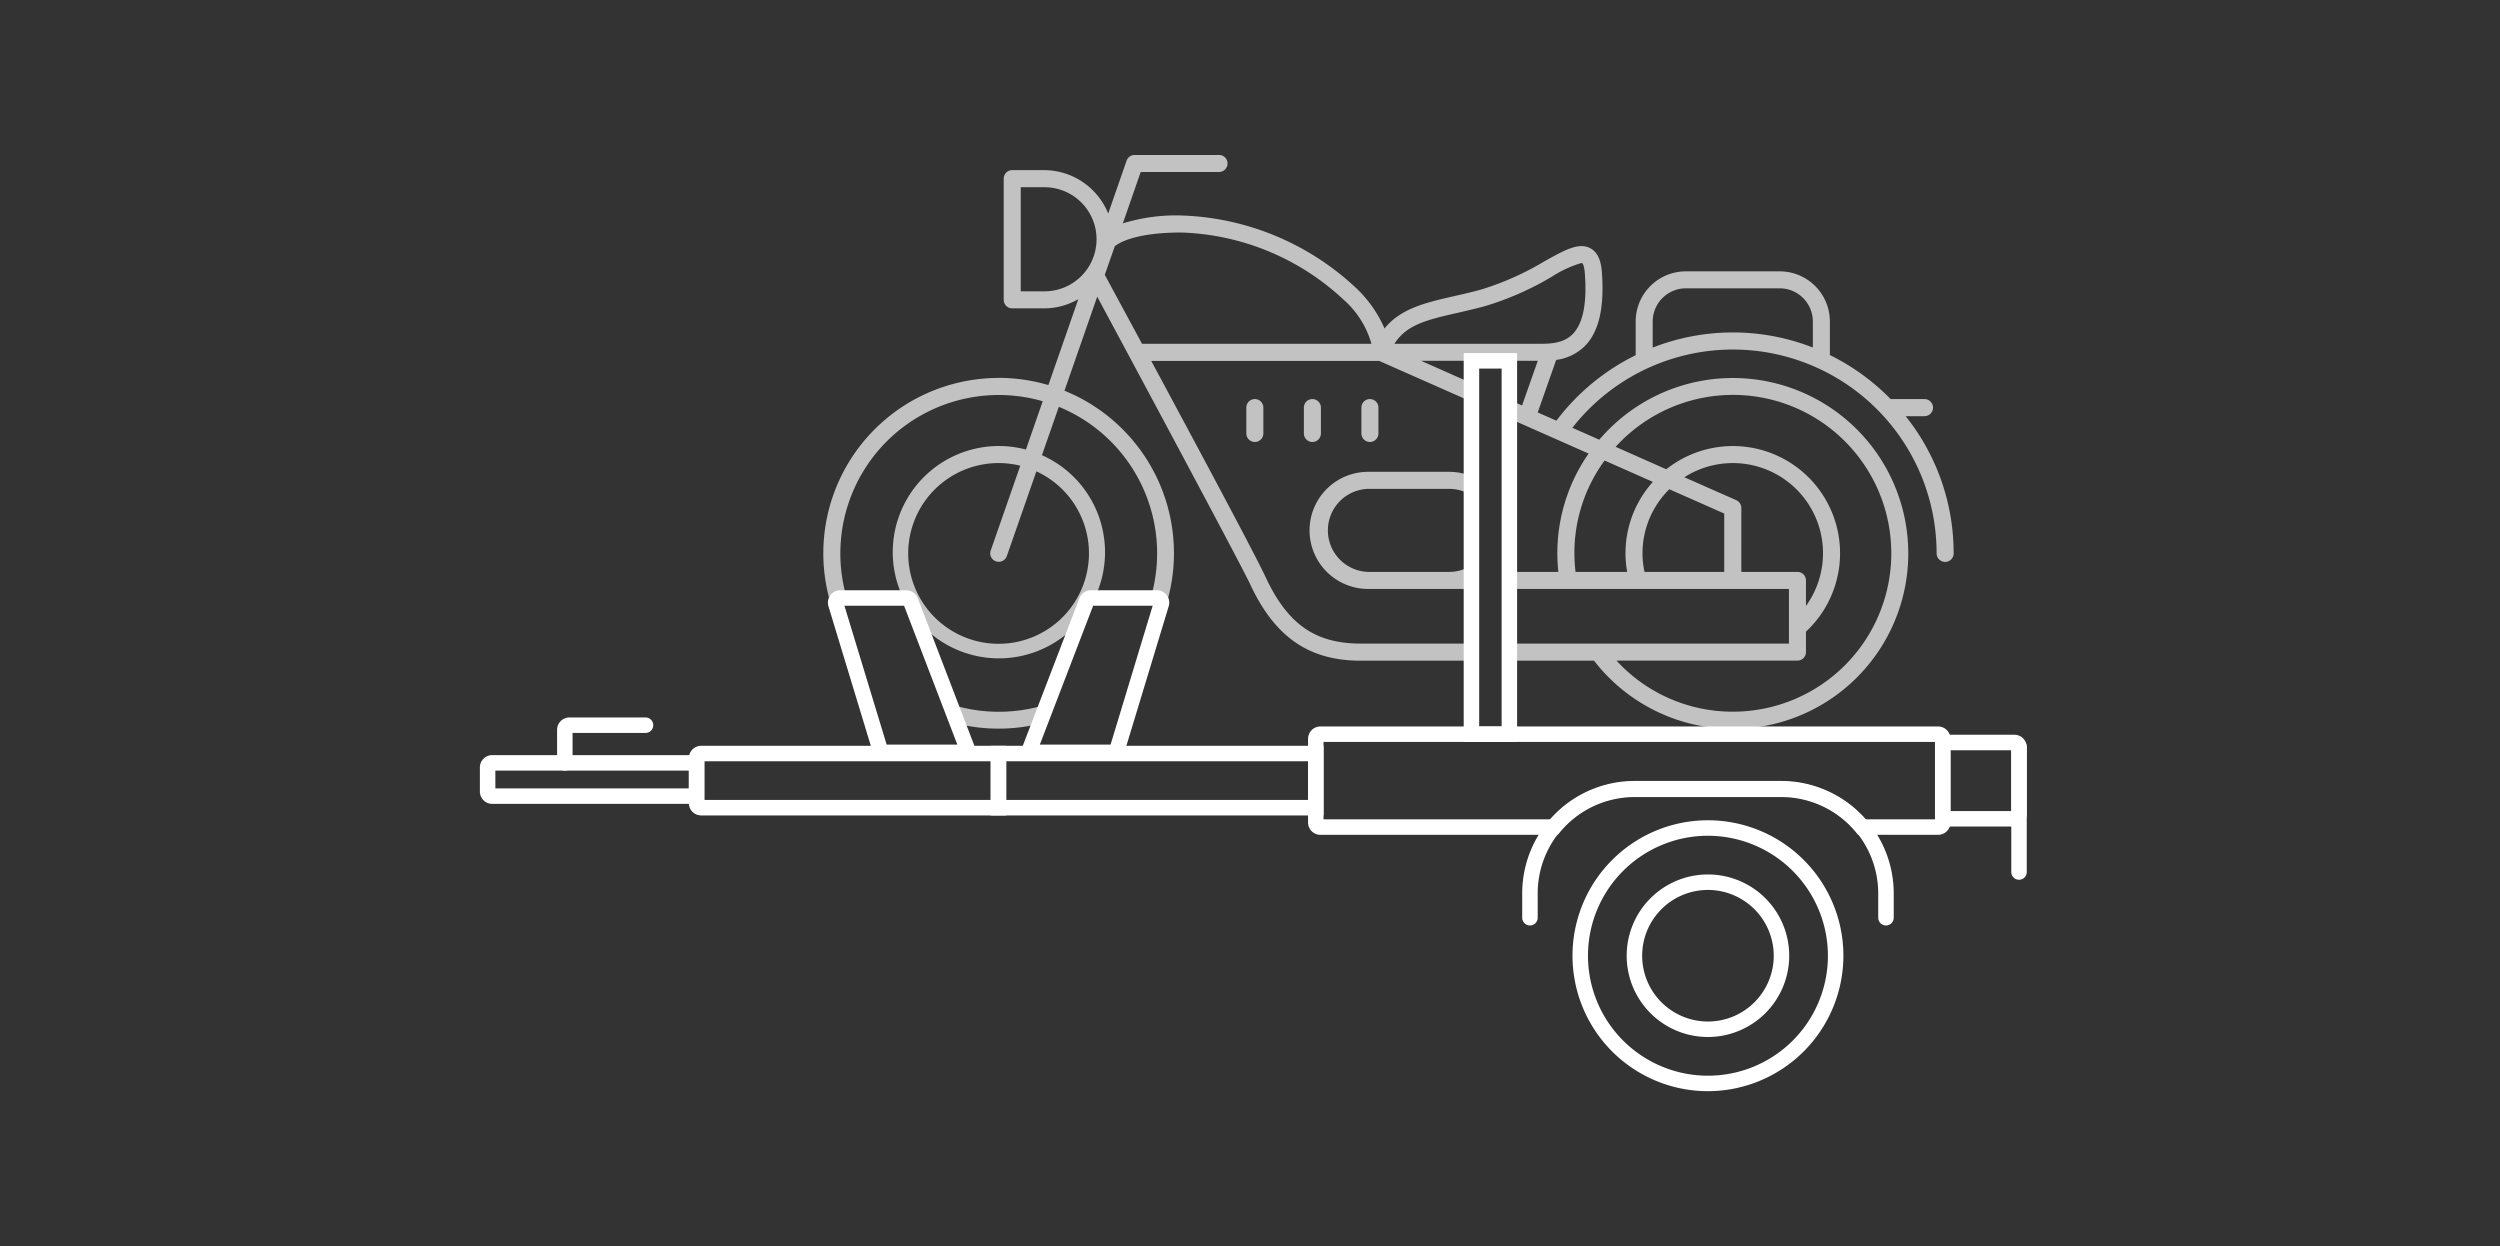 <svg xmlns="http://www.w3.org/2000/svg" xmlns:xlink="http://www.w3.org/1999/xlink" width="323" height="161" viewBox="0 0 323 161">
  <rect x="0" y="0" width="323" height="161" fill="#333333" stroke="none"/>
  <defs>
    <clipPath id="clip-path">
      <rect id="Rectángulo_3422" data-name="Rectángulo 3422" width="199.857" height="120.96" fill="none"/>
    </clipPath>
    <clipPath id="clip-path-2">
      <rect id="Rectángulo_3421" data-name="Rectángulo 3421" width="199.857" height="120.96" transform="translate(0 0)" fill="none"/>
    </clipPath>
    <clipPath id="clip-path-3">
      <rect id="Rectángulo_3420" data-name="Rectángulo 3420" width="146.043" height="74.141" transform="translate(44.367 0)" fill="none"/>
    </clipPath>
  </defs>
  <g id="Grupo_10186" data-name="Grupo 10186" transform="translate(-981 -1866)">
    <rect id="Rectángulo_3409" data-name="Rectángulo 3409" width="323" height="161" transform="translate(981 1866)" fill="none"/>
    <g id="Grupo_10117" data-name="Grupo 10117" transform="translate(1043 1886.02)">
      <g id="Grupo_10116" data-name="Grupo 10116" clip-path="url(#clip-path)">
        <g id="Grupo_10115" data-name="Grupo 10115">
          <g id="Grupo_10114" data-name="Grupo 10114" clip-path="url(#clip-path-2)">
            <g id="Grupo_10113" data-name="Grupo 10113" opacity="0.7">
              <g id="Grupo_10112" data-name="Grupo 10112">
                <g id="Grupo_10111" data-name="Grupo 10111" clip-path="url(#clip-path-3)">
                  <path id="Trazado_14660" data-name="Trazado 14660" d="M114.75,43.14h10.48a5.263,5.263,0,0,1,2.88.85V41.5a7.656,7.656,0,0,0-2.88-.56H114.76a7.565,7.565,0,0,0,0,15.13h13.35V53.02a5.263,5.263,0,0,1-2.88.85H114.75a5.368,5.368,0,0,1,0-10.73m69.46-9.39h2.43a1.105,1.105,0,0,0,0-2.21h-4.37a28.846,28.846,0,0,0-7.85-5.69V21.52a6.478,6.478,0,0,0-6.48-6.48H155.81a6.478,6.478,0,0,0-6.48,6.48v4.35a28.656,28.656,0,0,0-10.24,8.46l-2.42-1.06,2.39-6.79a6.459,6.459,0,0,0,3.83-1.92c1.73-1.87,2.41-4.96,2.07-9.44-.08-1.01-.32-2.43-1.48-3.06-1.49-.8-3.28.2-5.99,1.71a36.545,36.545,0,0,1-8.2,3.64c-1.21.33-2.35.59-3.46.84-3.63.83-6.86,1.58-8.95,4.17a15.8,15.8,0,0,0-3.57-5.13A34.572,34.572,0,0,0,90.64,7.82a23.316,23.316,0,0,0-7.57,1.02L85.38,2.2H95.5a1.1,1.1,0,0,0,0-2.2H84.6a1.1,1.1,0,0,0-1.04.73L81.18,7.57A8.958,8.958,0,0,0,72.9,1.96H68.78a1.1,1.1,0,0,0-1.1,1.1V18.72a1.1,1.1,0,0,0,1.1,1.1H72.9a8.825,8.825,0,0,0,4.42-1.19l-3.87,11.1a22.8,22.8,0,0,0-6.41-.93v.01A22.656,22.656,0,0,0,47.47,62.9l-1.48-4.89a.6.6,0,0,1,.58-.77h.83A20.465,20.465,0,0,1,72.72,31.82l-2.17,6.24A13.709,13.709,0,0,0,54.69,57.24h.39a.6.6,0,0,1,.56.38l1.01,2.64a13.716,13.716,0,0,0,20.68.15l1.07-2.79a.6.6,0,0,1,.56-.38h.46a3.776,3.776,0,0,0,.17-.35,13.715,13.715,0,0,0-6.97-18.1l2.18-6.25a20.46,20.46,0,0,1,11.87,24.7h.8a.6.6,0,0,1,.57.77l-1.5,4.95a22,22,0,0,0,1.48-3,22.657,22.657,0,0,0-12.49-29.5l4.23-12.15S98.1,52.42,99.51,55.44c3.18,6.84,7.59,9.9,14.28,9.9h14.32V63.13H113.8c-5.88,0-9.45-2.5-12.3-8.62-1.34-2.9-9.07-17.32-14.76-27.9h29.45l11.92,5.27v-2.4l-6.5-2.88h15.07l-2.03,5.77-1.64-.73v2.41l10.24,4.53a22.517,22.517,0,0,0-3.91,15.29h-6.33v2.2h36.12v7.06H133.01v2.21h10.94a22.664,22.664,0,1,0,.68-28.55l-3.48-1.54a26.323,26.323,0,0,1,47.06,16.23,1.1,1.1,0,1,0,2.2,0,28.323,28.323,0,0,0-6.2-17.73M78.35,54.28a11.675,11.675,0,1,1-8.53-14.13L66,51.11a1.089,1.089,0,0,0,.67,1.39,1.107,1.107,0,0,0,1.41-.67L71.9,40.88a11.655,11.655,0,0,1,6.45,13.4M72.89,17.62H69.88V4.17h3.01a.244.244,0,0,1,.12,0,6.725,6.725,0,1,1-.12,13.45M85.55,24.4c-2.33-4.32-4.16-7.71-4.81-8.91l1.19-3.41.1-.28c.39-.33,2.43-1.78,8.61-1.78a32.19,32.19,0,0,1,21.1,8.82h.01a11.9,11.9,0,0,1,3.44,5.56Zm32.61,0c1.56-2.5,4.3-3.12,8.15-4,1.14-.26,2.31-.53,3.56-.87a38.322,38.322,0,0,0,8.69-3.84,14.511,14.511,0,0,1,3.73-1.72.22.22,0,0,1,.14.02c.01.01.25.21.33,1.29.29,3.79-.21,6.4-1.49,7.78-1.14,1.24-2.81,1.34-4.28,1.34Zm42.61,29.47h-10.3a11.572,11.572,0,0,1,3.21-10.68l7.09,3.14Zm2.21,0V45.61a1.107,1.107,0,0,0-.66-1.01l-6.7-2.96a11.645,11.645,0,0,1,15.71,16.63v-3.3a1.1,1.1,0,0,0-1.1-1.1ZM161.9,31a20.465,20.465,0,0,1-.02,40.93h-.01a20.356,20.356,0,0,1-15.02-6.6h23.38a1.1,1.1,0,0,0,1.1-1.1V61.59a13.849,13.849,0,0,0-18.05-20.98l-6.54-2.9A20.5,20.5,0,0,1,161.9,31m-16.59,8.48,6.24,2.76a13.765,13.765,0,0,0-3.32,11.63h-6.67a20.251,20.251,0,0,1,3.75-14.39m26.91-14.6a28.365,28.365,0,0,0-20.69.01V21.51a4.291,4.291,0,0,1,4.28-4.28h12.13a4.291,4.291,0,0,1,4.28,4.28ZM114.76,40.94a7.565,7.565,0,0,0,0,15.13h13.35V53.02a5.263,5.263,0,0,1-2.88.85H114.75a5.368,5.368,0,0,1,0-10.73h10.48a5.263,5.263,0,0,1,2.88.85V41.5a7.656,7.656,0,0,0-2.88-.56Zm-47.72,31a20.273,20.273,0,0,1-5.69-.81c-.2-.06-.4-.12-.6-.19l.97,2.55a22.564,22.564,0,0,0,10.59,0l.96-2.52a20.308,20.308,0,0,1-6.23.97" fill="#fff"/>
                  <path id="Trazado_14661" data-name="Trazado 14661" d="M114.993,31.539a1.1,1.1,0,0,0-1.1,1.1v3.344a1.1,1.1,0,0,0,2.2,0V32.64a1.1,1.1,0,0,0-1.1-1.1" fill="#fff"/>
                  <path id="Trazado_14662" data-name="Trazado 14662" d="M107.561,31.539a1.1,1.1,0,0,0-1.1,1.1v3.344a1.1,1.1,0,0,0,2.2,0V32.64a1.1,1.1,0,0,0-1.1-1.1" fill="#fff"/>
                  <path id="Trazado_14663" data-name="Trazado 14663" d="M99.026,32.639v3.344a1.1,1.1,0,0,0,2.2,0V32.639a1.1,1.1,0,0,0-2.2,0" fill="#fff"/>
                </g>
              </g>
            </g>
            <path id="Trazado_14664" data-name="Trazado 14664" d="M188.4,87.84H178.071l-.3-.36a12.509,12.509,0,0,0-9.641-4.52H149.2a12.536,12.536,0,0,0-9.642,4.521l-.3.359H108.6a1.6,1.6,0,0,1-1.6-1.6V75.44a1.6,1.6,0,0,1,1.6-1.6h79.8a1.6,1.6,0,0,1,1.6,1.6v10.8a1.6,1.6,0,0,1-1.6,1.6m-9.4-2h9v-10H109v10h29.332A14.531,14.531,0,0,1,149.2,80.96h18.93A14.5,14.5,0,0,1,179,85.84" fill="#fff"/>
            <path id="Trazado_14665" data-name="Trazado 14665" d="M109,85.335H66v-9h43Zm-41-2h39v-5H68Z" fill="#fff"/>
            <path id="Trazado_14666" data-name="Trazado 14666" d="M68,85.335H28.6a1.6,1.6,0,0,1-1.6-1.6v-5.8a1.6,1.6,0,0,1,1.6-1.6H68Zm-39-2H66v-5H29Z" fill="#fff"/>
            <path id="Trazado_14667" data-name="Trazado 14667" d="M158.667,120.96a17.5,17.5,0,1,1,17.5-17.5,17.521,17.521,0,0,1-17.5,17.5m0-33a15.5,15.5,0,1,0,15.5,15.5,15.517,15.517,0,0,0-15.5-15.5" fill="#fff"/>
            <path id="Trazado_14668" data-name="Trazado 14668" d="M158.667,113.96a10.5,10.5,0,1,1,10.5-10.5,10.512,10.512,0,0,1-10.5,10.5m0-19a8.5,8.5,0,1,0,8.5,8.5,8.51,8.51,0,0,0-8.5-8.5" fill="#fff"/>
            <path id="Trazado_14669" data-name="Trazado 14669" d="M181.667,99.55a1,1,0,0,1-1-1V95.41a12.54,12.54,0,0,0-12.54-12.53H149.2a12.522,12.522,0,0,0-12.53,12.53v3.14a1,1,0,0,1-2,0V95.41A14.52,14.52,0,0,1,149.2,80.88h18.93a14.538,14.538,0,0,1,14.54,14.53v3.14a1,1,0,0,1-1,1" fill="#fff"/>
            <path id="Trazado_14670" data-name="Trazado 14670" d="M64.6,78.18H51.069L45.032,58.3a1.62,1.62,0,0,1,.256-1.422,1.588,1.588,0,0,1,1.282-.638h8.51a1.593,1.593,0,0,1,1.491,1.013Zm-12.045-2h9.132L54.806,58.24H47.1Z" fill="#fff"/>
            <path id="Trazado_14671" data-name="Trazado 14671" d="M82.971,78.18H69.434l8.032-20.919A1.593,1.593,0,0,1,78.96,56.24h8.51A1.595,1.595,0,0,1,89,58.3Zm-10.625-2h9.142l5.438-17.94H79.233Z" fill="#fff"/>
            <path id="Trazado_14672" data-name="Trazado 14672" d="M134.01,75.84h-6.9V25.6h6.9Zm-4.9-2h2.9V27.6h-2.9Z" fill="#fff"/>
            <path id="Trazado_14673" data-name="Trazado 14673" d="M198.257,86.769H188V74.911h10.257a1.6,1.6,0,0,1,1.6,1.6v8.657a1.6,1.6,0,0,1-1.6,1.6m-8.257-2h7.857V76.912H190Z" fill="#fff"/>
            <path id="Trazado_14674" data-name="Trazado 14674" d="M198.857,93.643a1,1,0,0,1-1-1V76.511a1,1,0,0,1,2,0V92.643a1,1,0,0,1-1,1" fill="#fff"/>
            <path id="Trazado_14675" data-name="Trazado 14675" d="M29,83.84H1.6a1.6,1.6,0,0,1-1.6-1.6v-3.1a1.6,1.6,0,0,1,1.6-1.6H29Zm-27-2H27v-2.3H2Z" fill="#fff"/>
            <path id="Trazado_14676" data-name="Trazado 14676" d="M10.976,79.542a1,1,0,0,1-1-1V74.276a1.6,1.6,0,0,1,1.6-1.6H21.4a1,1,0,1,1,0,2H11.976v3.866a1,1,0,0,1-1,1" fill="#fff"/>
          </g>
        </g>
      </g>
    </g>
  </g>
</svg>
